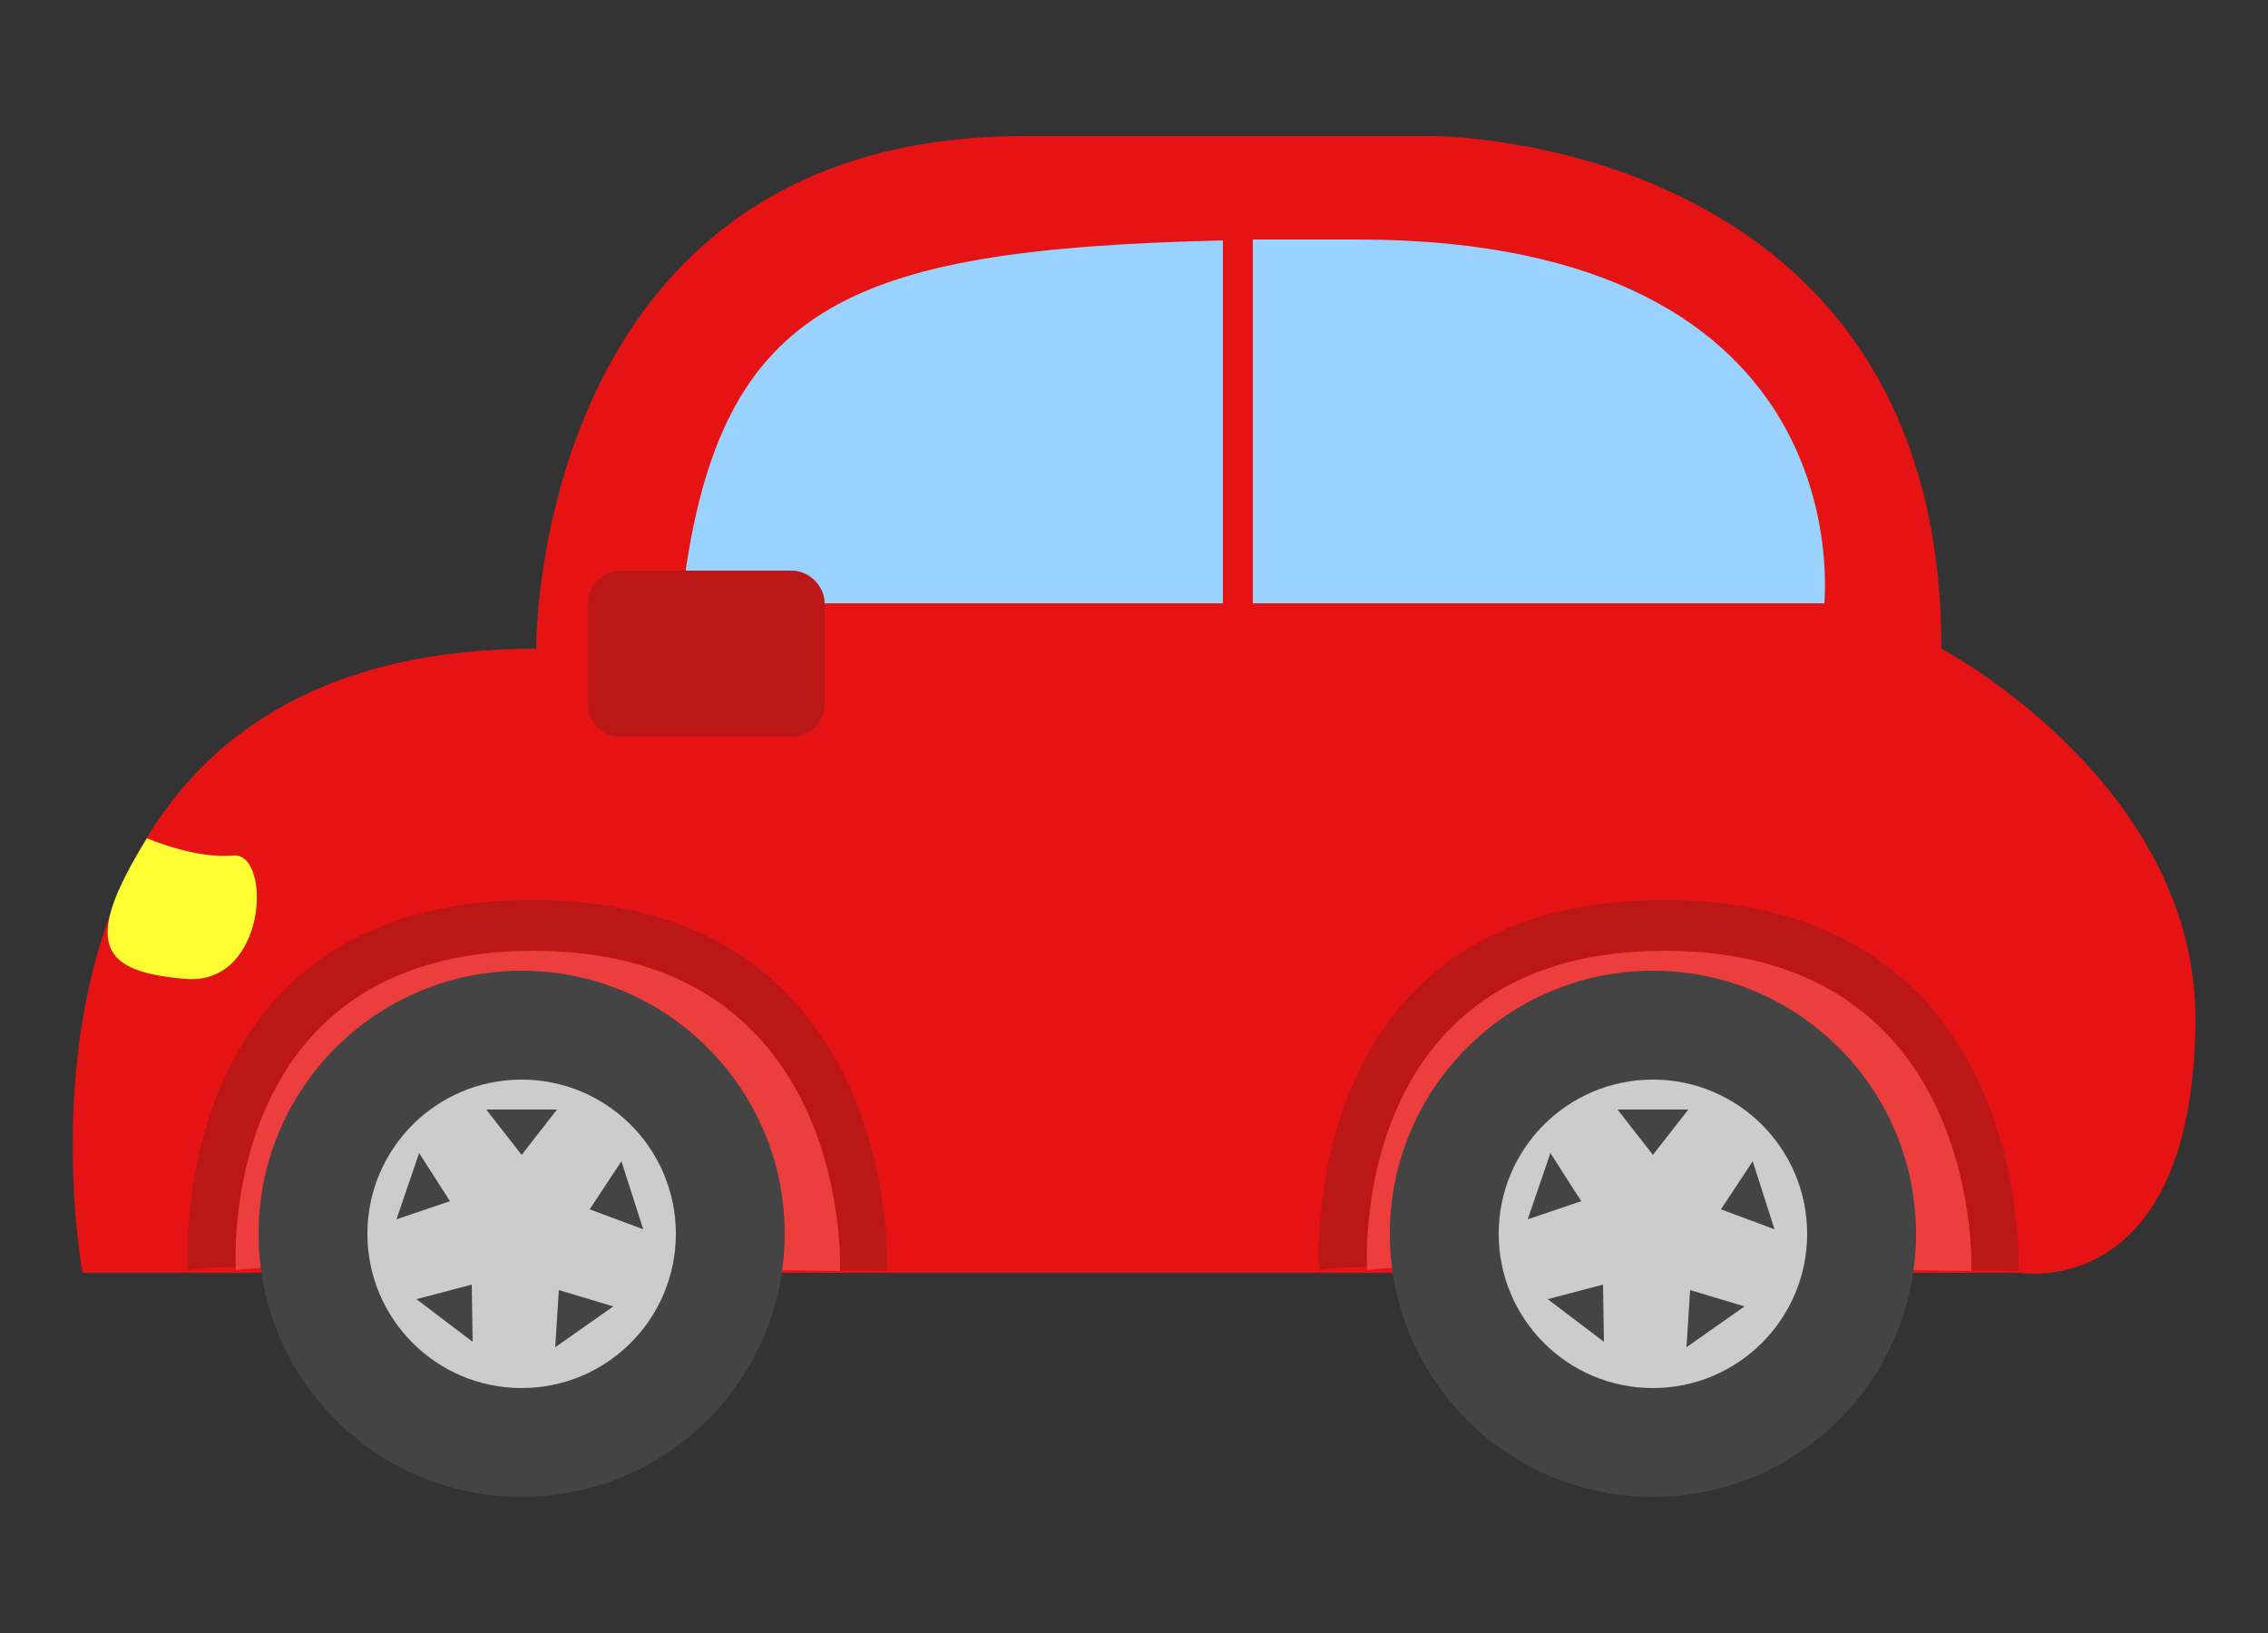 <?xml version="1.0" encoding="utf-8"?>
<!-- Generator: Adobe Illustrator 25.2.1, SVG Export Plug-In . SVG Version: 6.00 Build 0)  -->
<svg version="1.1" xmlns="http://www.w3.org/2000/svg" xmlns:xlink="http://www.w3.org/1999/xlink" x="0px" y="0px"
	 viewBox="0 0 25 18" enable-background="new 0 0 25 18" xml:space="preserve">
<rect x="0" y="0" width="25" height="18" fill="#333333" stroke="none"/>
<g id="レイヤー_1">
</g>
<g id="contents">
	<g>
		<g>
			<g>
				<g>
					<g>
						<path fill="#E51313" d="M21.4,7.15c0-5.65-5.59-5.65-5.59-5.65c-0.21,0-1.13,0-4.52,0c-5.43,0-5.38,5.65-5.38,5.65
							c-6.29,0-5,6.88-5,6.88h21.35c0,0,1.9,0.33,1.94-2.74C24.24,8.65,21.4,7.15,21.4,7.15z"/>
					</g>
					<g>
						<g>
							<path fill="#BC1717" d="M5.87,9.92c-4.09,0-3.8,4.09-3.8,4.09c0-0.14,7.71,0,7.71,0S9.96,9.92,5.87,9.92z"/>
						</g>
						<path fill="#ED3E3E" d="M5.88,10.48c-3.53,0-3.28,3.53-3.28,3.53c0-0.12,6.66,0,6.66,0S9.41,10.48,5.88,10.48z"/>
						<g>
							<circle fill="#444444" cx="5.75" cy="13.6" r="2.9"/>
						</g>
						<g>
							<circle fill="#CCCCCC" cx="5.75" cy="13.6" r="1.7"/>
						</g>
						<g>
							<path fill="#CCCCCC" d="M5.75,13c-0.33,0-0.59,0.27-0.59,0.59c0,0.33,0.27,0.59,0.59,0.59c0.33,0,0.59-0.27,0.59-0.59
								C6.34,13.27,6.08,13,5.75,13z"/>
						</g>
						<g>
							<polygon fill="#444444" points="5.75,12.73 6.14,12.23 5.36,12.23 							"/>
						</g>
						<g>
							<polygon fill="#444444" points="6.5,13.33 7.09,13.55 6.85,12.8 							"/>
						</g>
						<g>
							<polygon fill="#444444" points="6.12,14.85 6.76,14.4 6.16,14.22 							"/>
						</g>
						<g>
							<polygon fill="#444444" points="4.59,14.32 5.21,14.79 5.2,14.16 							"/>
						</g>
						<g>
							<polygon fill="#444444" points="4.37,13.44 4.96,13.24 4.62,12.71 							"/>
						</g>
					</g>
					<g>
						<g>
							<path fill="#BC1717" d="M18.34,9.92c-4.09,0-3.8,4.09-3.8,4.09c0-0.14,7.71,0,7.71,0S22.43,9.92,18.34,9.92z"/>
						</g>
						<path fill="#ED3E3E" d="M18.35,10.48c-3.53,0-3.28,3.53-3.28,3.53c0-0.12,6.66,0,6.66,0S21.88,10.48,18.35,10.48z"/>
						<g>
							<circle fill="#444444" cx="18.22" cy="13.6" r="2.9"/>
						</g>
						<g>
							<circle fill="#CCCCCC" cx="18.22" cy="13.6" r="1.7"/>
						</g>
						<g>
							<path fill="#CCCCCC" d="M18.22,13c-0.33,0-0.59,0.27-0.59,0.59c0,0.33,0.27,0.59,0.59,0.59s0.59-0.27,0.59-0.59
								C18.81,13.27,18.55,13,18.22,13z"/>
						</g>
						<g>
							<polygon fill="#444444" points="18.22,12.73 18.61,12.23 17.83,12.23 							"/>
						</g>
						<g>
							<polygon fill="#444444" points="18.97,13.33 19.56,13.55 19.32,12.8 							"/>
						</g>
						<g>
							<polygon fill="#444444" points="18.59,14.85 19.23,14.4 18.63,14.22 							"/>
						</g>
						<g>
							<polygon fill="#444444" points="17.06,14.32 17.68,14.79 17.67,14.16 							"/>
						</g>
						<g>
							<polygon fill="#444444" points="16.84,13.44 17.43,13.24 17.09,12.71 							"/>
						</g>
					</g>
					<g>
						<path fill="#FFFF33" d="M2.57,9.43C2.15,9.47,1.62,9.24,1.62,9.24c-0.74,1.19-0.49,1.47,0.42,1.55
							C2.95,10.87,3,9.39,2.57,9.43z"/>
					</g>
					<g>
						<g>
							<path fill="#99D1FF" d="M7.51,6.65h5.97v-4C9.27,2.75,7.89,3.37,7.51,6.65z"/>
						</g>
						<g>
							<path fill="#99D1FF" d="M14.96,2.64c-0.32,0-0.86,0-1.15,0v4.01h6.3C20.1,6.65,20.58,2.64,14.96,2.64z"/>
						</g>
					</g>
				</g>
			</g>
			<g>
				<path fill="#BC1717" d="M8.73,6.29H6.84c-0.2,0-0.36,0.16-0.36,0.36v1.11c0,0.2,0.16,0.36,0.36,0.36h1.89
					c0.2,0,0.36-0.16,0.36-0.36V6.65C9.09,6.46,8.92,6.29,8.73,6.29z"/>
			</g>
		</g>
	</g>
</g>
</svg>
